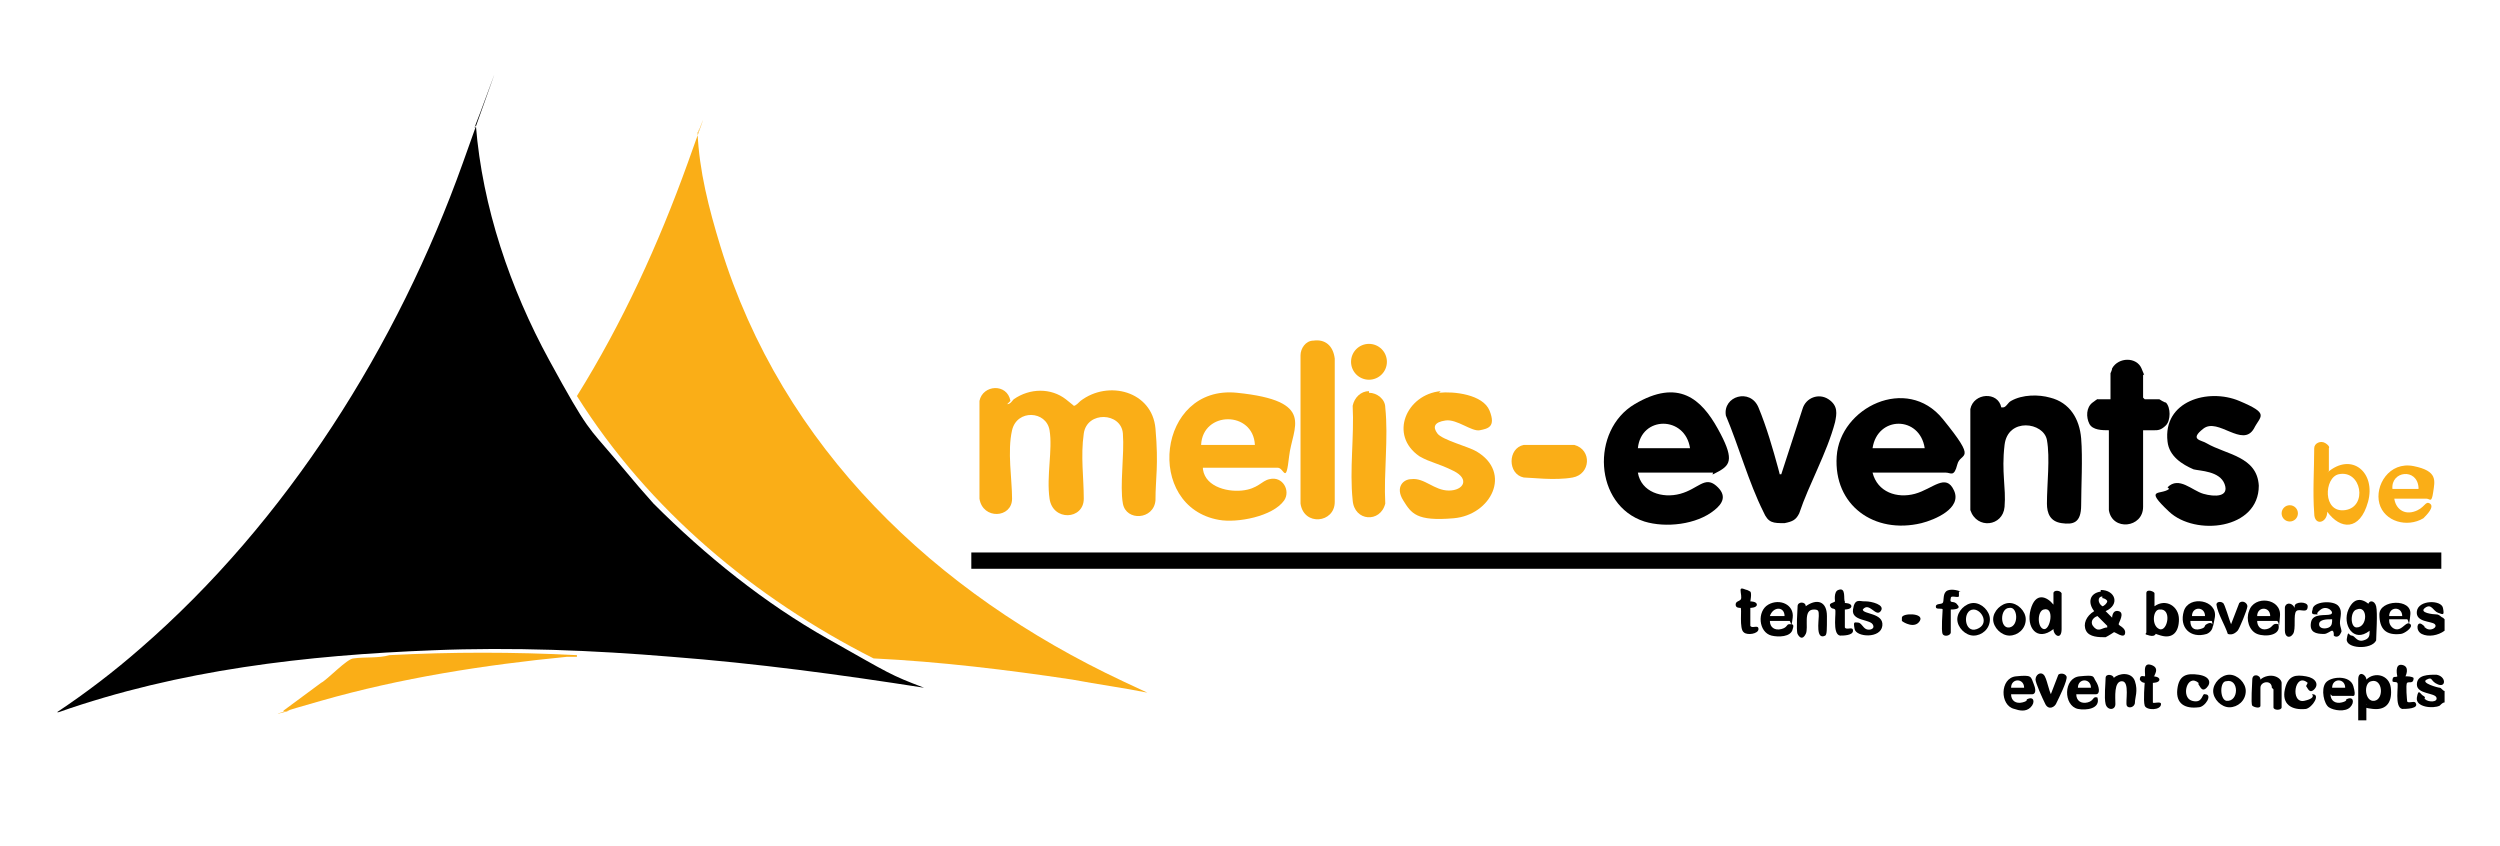 <?xml version="1.0" encoding="UTF-8"?>
<svg id="uuid-cb46db30-f20f-4a80-8a78-8c0beacbedc2" xmlns="http://www.w3.org/2000/svg" version="1.1" viewBox="0 0 153.4 51.9">
  <!-- Generator: Adobe Illustrator 29.3.0, SVG Export Plug-In . SVG Version: 2.1.0 Build 146)  -->
  <defs>
    <style>
      .st0 {
        fill: none;
      }

      .st1 {
        fill: #faae17;
      }
    </style>
  </defs>
  <rect class="st0" y="0" width="153.4" height="51.9"/>
  <path d="M144.7,44.2c0-.1,0-.2,0-.3,0-.6,0-1.6,0-2.2s.5-.3.5,0c.5-.5,1.4-.3,1.5.5s-.2,1.4-1.1,1.3-.3-.2-.4-.3c0,.3,0,.7,0,1h-.4ZM145.5,41.8c-.5.1-.4,1.3.2,1.2s.5-1.4-.2-1.2Z"/>
  <path d="M150,38v.7c-.4.3-1,.4-1.4.2s-.3-.8,0-.6.1.2.2.2c.3.3.8,0,.6-.2s-1.2-.1-1.1-.8,1.5-.7,1.6-.2,0,.4-.3.3-.4-.6-.8-.3.5.4.7.4.3.2.4.2Z"/>
  <path d="M150,42.5v.6c-.1,0-.2.1-.3.2-.4.2-1.5.1-1.4-.5s.2-.2.4-.1,0,.2.1.2c.2.2.8.2.7-.1s-1.2-.2-1.2-.8.7-.6,1.2-.6c.6.1.6.8.1.6s-.3-.5-.7-.3.7.5.8.5.2.2.3.2Z"/>
  <rect x="59.6" y="33.9" width="90.2" height="1"/>
  <path d="M29.2,7.7c.4,5,2.1,10,4.5,14.4s2.4,4.1,4,6,1.6,1.9,2.4,2.8c3.2,3.2,6.8,6.1,10.7,8.3s3.8,2.2,5.9,3h0c-5.1-.8-10.3-1.5-15.5-1.9-4.8-.4-9.8-.6-14.6-.4-7.8.3-15.6,1.2-23,3.8h-.1c1.8-1.2,3.5-2.5,5.1-3.9,9-7.8,15.8-18.6,19.8-29.8s.5-1.4.7-2.2h0Z"/>
  <path class="st1" d="M42.8,8.1c.1,2.4.7,4.7,1.4,7,3.8,12.4,13.2,21.3,24.7,26.7l1.5.7c-1.5-.3-3-.5-4.6-.8-4-.6-8.1-1.1-12.2-1.3-7.3-3.7-13.8-9.1-18.2-16.1,2.8-4.5,5-9.3,6.8-14.3s.4-1.2.6-1.8,0-.1.1-.1Z"/>
  <path class="st1" d="M35.4,40.3h-.6c-5.1.5-10.2,1.3-15.1,2.7s-1.4.5-2,.6-.2,0-.3,0l2.3-1.7c.4-.2,1.6-1.5,2-1.5.7-.1,1.5,0,2.2-.2,3.8-.2,7.6-.2,11.5,0Z"/>
  <path d="M128.9,36.2c.9,0,1.2.9.3,1.3l.4.4c0,0,0-.5.4-.4s0,.7,0,.8c0,.1.4.2.4.5,0,.5-.7-.1-.7,0,0,0-.3.2-.5.3-.4,0-1,0-1.2-.4s0-.9.5-1.2c-.4-.5-.3-1.1.4-1.2ZM129,36.6c-.3,0-.3.4,0,.6.1,0,.3-.2.3-.3s-.2-.2-.3-.2ZM129.3,38.4l-.6-.6c-.3.1-.5.4-.2.7s.5,0,.8,0Z"/>
  <path d="M145.3,37.2c0-.4.4-.4.5,0s0,1.8,0,2.1c-.3.6-1.9.5-1.8-.1s.1-.2.3-.2c.2,0,.3.4.7.3s.4-.3.4-.6c-1,.8-1.7-.4-1.3-1.3s1-.6,1.4-.2ZM144.6,37.4c-.4.1-.4,1.1,0,1.1.7,0,.7-1.4,0-1.1Z"/>
  <path d="M126,36.4c0-.2.4-.2.5,0,0,.7,0,1.5,0,2.2s-.5.4-.5,0c-1,.8-1.7-.1-1.4-1.2s1-.8,1.4-.3c0-.2,0-.6,0-.8ZM125.4,37.4c-.4.1-.4,1.1,0,1.2s.7-1.4,0-1.2Z"/>
  <path d="M132.2,37.2c.7-.5,1.5,0,1.5.8s-.4,1.2-1.1,1-.3-.2-.3-.2c0,0,0,.3-.4.2s-.2-.1-.2-.2c0-.7,0-1.6,0-2.4,0-.3.5-.1.5,0v.8ZM132.5,37.4c-.4,0-.5,1,0,1.2s.8-1.3,0-1.2Z"/>
  <path d="M143.2,38.9s0-.2-.1-.2-.3.2-.5.2c-.5,0-.9-.1-.8-.7s.9-.4,1.2-.5-.2-.6-.6-.3-.1.3-.2.3c-.3,0-.4,0-.3-.3,0-.5,1.3-.6,1.6-.2s0,.8.1,1.2.1.3,0,.5-.3.2-.4.1ZM143,38c-.2,0-.7,0-.7.3s.4.3.6.2.2-.3.2-.5Z"/>
  <path d="M134.4,38.1c0,.4.2.6.6.5s.2-.2.4-.3c.5-.3.5.4,0,.6-1,.3-1.7-.4-1.4-1.4s2.1-.7,1.9.4-.1.2-.2.2h-1.1ZM135.3,37.8c0-.6-.8-.6-.8,0h.8Z"/>
  <path d="M108.6,38.1c0,.4.3.6.7.5s.3-.3.5-.3.3,0,.2.3c-.1.5-.9.5-1.3.4-.8-.2-.9-1.5-.2-1.9s1.6,0,1.5.8-.1.2-.2.2h-1.2ZM109.5,37.8c0-.6-.7-.6-.9,0h.9Z"/>
  <path d="M146.6,38.1c0,.3.3.6.6.5s.5-.5.7-.3-.4.6-.6.6c-.9.1-1.3-.3-1.3-1.2s2-1,1.9,0-.1.3-.2.3h-1.1ZM147.4,37.8c0-.6-.8-.6-.8,0h.8Z"/>
  <path d="M138.5,38.1c0,.3.2.6.6.5s.3-.4.7-.3c.2.7-.8.8-1.3.6s-.7-.9-.5-1.4c.3-1,2-.8,1.9.3s0,.3-.2.3h-1.2ZM139.3,37.8c0-.6-.8-.6-.8,0h.8Z"/>
  <path d="M123.4,42.6c0,.4.3.6.7.5s.2-.2.3-.2c.4-.2.5.2.2.5s-.7.2-1,.1c-.9-.2-.9-1.9.1-2s.9,0,1.1.5,0,.6-.1.6h-1.2ZM124.2,42.2c0-.6-.8-.6-.8,0h.8Z"/>
  <path d="M127.4,42.6c0,.4.3.6.7.5s.3-.4.6-.3c.2.7-.7.8-1.2.7-.9-.2-.9-1.9.1-2s.8,0,1,.3.3.8,0,.8h-1.2ZM128.3,42.2c0-.6-.8-.6-.8,0h.8Z"/>
  <path d="M143,42.6c0,.4.3.6.7.5s.2-.2.3-.2c.4-.2.5.2.2.5s-1,.2-1.3,0-.5-1.1-.2-1.5,1.5-.5,1.7.2,0,.6-.1.6h-1.2ZM143.9,42.2c0-.6-.8-.6-.8,0h.8Z"/>
  <path d="M122.1,38c0,.6-.5,1-1,1s-1-.5-1-1,.5-1,1-1,1,.5,1,1ZM121.1,37.4c-.7,0-.6,1.5.2,1.2s.3-1.2-.2-1.2Z"/>
  <path d="M137.8,42.4c0,.6-.5,1-1,1s-1-.5-1-1,.5-1,1-1,1,.5,1,1ZM136.6,41.8c-.4,0-.4,1.1,0,1.2.8.1.8-1.4,0-1.2Z"/>
  <path d="M124.3,38c0,.6-.5,1-1,1s-1-.5-1-1,.5-1,1-1,1,.5,1,1ZM123.3,37.3c-.6,0-.6,1.3,0,1.2s.5-1.3,0-1.2Z"/>
  <path d="M110.8,37.2c.7-.5,1.3-.3,1.3.6s0,1.1-.1,1.2c-.6.3-.4-.9-.4-1.2s0-.4-.3-.4c-.7,0-.3,1.1-.5,1.5s-.4.2-.5,0,0-1.6,0-1.7c0-.3.5-.3.5,0Z"/>
  <path d="M129.7,41.6c.3-.3,1.1-.4,1.3.2s0,1,0,1.3-.4.4-.5.2.2-1.5-.3-1.5-.4,1-.4,1.4-.5.4-.6,0,0-1.3,0-1.6.5-.2.5,0Z"/>
  <path d="M139.4,42.2c0-.5-.7-.4-.7,0s0,.9,0,1.1-.4.1-.5,0,0-1.4,0-1.6c0-.4.5-.3.5,0,.2-.2.6-.3.9-.2s.4.3.4.4v1.5c0,.2-.5.2-.5,0,0-.3,0-.8,0-1.1Z"/>
  <path d="M114.5,36.9c.3,0,1.2.2.9.6s-.7-.6-1.1-.1c0,.3,1.3.2,1.2,1s-1.6.7-1.7.2,0-.4.2-.4.3.3.5.4.6,0,.4-.3-1.3-.2-1.2-.9.4-.5.7-.5Z"/>
  <path d="M141.6,41.9c-.8-.7-1.1,1.3-.2,1.1s.3-.5.5-.4c.5,0,0,.8-.4.9-.9.1-1.5-.3-1.3-1.2s.7-.9,1.3-.8.8.5.5.8-.4-.1-.5-.2Z"/>
  <path d="M134.9,41.9c-.7-.6-1.1.9-.4,1.1s.6-.5.8-.4c.5,0,0,.8-.4.8-.8.1-1.4-.2-1.3-1.1s.6-1,1.3-.9.8.5.5.8-.4-.1-.5-.2Z"/>
  <path d="M120.2,36.3c0,0,0,.2,0,.3-.1.1-.5-.1-.5.1-.1.4.2.1.4.4.3.3-.3.3-.4.3,0,0,0,1.2,0,1.4s-.4.3-.5.1,0-1.4,0-1.5-.3,0-.4-.1c-.1-.3.3-.2.4-.3s0-.5.2-.7.7-.1.9,0Z"/>
  <path d="M113.2,37s.4,0,.4.2-.4.2-.4.2c0,0,0,1,0,1.1.1.2.5-.1.5.2s-.6.3-.8.3c-.5-.1-.2-1.5-.3-1.6s-.2,0-.3-.2.2-.2.3-.3c0,0-.1-.6.2-.7.5-.2.3.6.4.7Z"/>
  <path d="M107.4,36.3c.1.1,0,.6,0,.6s.4,0,.4.2-.4.2-.4.2,0,1,0,1.1c.1.2.5-.1.5.2s-.7.4-.9.2c-.3-.2-.1-1.5-.2-1.5s-.3,0-.3-.2.2-.2.3-.3,0-.4,0-.6.3,0,.4,0Z"/>
  <path d="M136.4,37c.1,0,.4,1.1.5,1.3l.5-1.3c.2-.2.5,0,.5.2s-.5,1.4-.6,1.5-.3.3-.6.2c-.2-.6-.6-1.2-.7-1.8,0-.2.3-.2.4-.1Z"/>
  <path d="M125.8,42.7l.5-1.3c.1-.1.4-.1.5.1s-.5,1.4-.6,1.6c-.1.3-.5.5-.7.1s-.6-1.3-.6-1.5c0-.3.3-.5.5-.3s.3,1,.5,1.3Z"/>
  <path d="M132.1,41.5s.4,0,.4.2-.4.2-.4.2c0,0,0,1.1,0,1.2,0,.1.5-.1.5.1,0,.4-.9.4-1,.1s0-1.4,0-1.4-.2,0-.3-.2c0-.3.2-.2.3-.2s-.2-.9.4-.7.1.7.2.7Z"/>
  <path d="M147.7,41.5s.3,0,.4.1c0,.4-.3.2-.4.3s0,1.1,0,1.1c0,.2.4,0,.5.1.3.4-.6.4-.8.4-.5-.1-.2-1.5-.3-1.6s-.2,0-.3-.1c0-.4.2-.2.3-.3,0,0-.2-.8.3-.7s.2.7.2.7Z"/>
  <path d="M140.8,37.2c0-.3.8-.3.8,0,0,.5-.5.1-.7.3s0,1.1-.2,1.4-.5.2-.5-.2,0-1.1,0-1.4.4-.4.6,0Z"/>
  <path d="M116.7,38.2c0,0,0-.2,0-.3,0-.3,1.4-.3,1.1.2s-1,.1-1.1,0Z"/>
  <path class="st1" d="M142.8,29c1.5-1.3,3,0,2.5,1.8s-1.7,1.7-2.5.6c0,.7-.8.9-.8.1-.1-1.3,0-2.7,0-4,0-.3.4-.5.7-.3s.2.3.2.3v1.4ZM143.5,29.1c-.9.2-1,2.4.4,2.2s1-2.5-.4-2.2Z"/>
  <path class="st1" d="M146.9,30.4c0,.7.5,1.2,1.2,1s.7-.7,1-.5-.2.7-.4.9c-1,.6-2.4.2-2.7-.9s.6-2.6,2.1-2.3,1.3.9,1.2,1.6-.2.4-.4.4h-2ZM146.9,30h1.5c0,0,0,0,0-.1-.1-1.2-1.7-1-1.6.1Z"/>
  <circle class="st1" cx="140.5" cy="31.5" r=".5"/>
  <g>
    <path d="M114.9,29c.3,1.2,1.5,1.6,2.6,1.3s1.9-1.3,2.4-.2-1.2,1.8-2,2c-2.9.7-5.4-1.1-5.2-4.1s4.3-5,6.5-2.3,1.1,2,.9,2.8-.4.5-.7.5h-4.6ZM118.1,27.5c-.3-2-2.9-2-3.2,0h3.2Z"/>
    <path d="M100.5,29c.2,1.2,1.5,1.6,2.6,1.3s1.5-1.1,2.2-.5.4,1.1-.1,1.5c-1.1.9-3,1.1-4.3.7-3.1-1-3.3-5.6-.6-7.2s4.1-.3,5.1,1.5.8,2.2.1,2.6-.3.1-.4.1h-4.6ZM103.7,27.5c-.3-2-3-2-3.2,0h3.2Z"/>
    <path d="M122.9,25c.2,0,.3-.3.5-.4.7-.4,1.7-.4,2.4-.2,1.2.3,1.8,1.3,1.9,2.5s0,3,0,4.1-.5,1.2-1.2,1.1-.9-.6-.9-1.2c0-1.2.2-2.8,0-3.9s-2.4-1.4-2.6.3.1,2.6,0,3.8-1.7,1.4-2.1.2c0-2.1,0-4.1,0-6.2.2-1,1.7-1.1,1.9-.1Z"/>
    <path d="M133,29.9c.7-.7,1.5.2,2.2.4s1.6.2,1.3-.6-1.5-.8-1.9-.9c-.7-.3-1.5-.8-1.6-1.7-.3-2.5,2.5-3.3,4.4-2.5s1.3.9.9,1.7c-.7,1.2-2.2-.7-3.1,0s-.1.7.2.9c1.2.7,3.1.8,3.2,2.6,0,2.7-3.9,3.1-5.5,1.6s-.5-1,0-1.4Z"/>
    <path d="M109.3,29.1l1.3-4c.2-.7,1-1,1.6-.6s.5.9.4,1.4c-.5,1.9-1.6,3.8-2.2,5.6-.2.4-.4.5-.9.6-.7,0-1,0-1.3-.7-.9-1.8-1.5-4-2.3-5.9-.2-1.2,1.5-1.7,2-.5s.9,2.6,1.2,3.7,0,.3,0,.4Z"/>
    <path d="M131.6,24.5h.9s.3.2.4.2c.3.3.3,1.1,0,1.4s-.5.3-.7.3h-.7v4.7c0,1.3-1.9,1.5-2.1.2v-4.9c-.4,0-1,0-1.2-.4s-.2-1,.2-1.3.3-.2.3-.2h.8v-1.6s.1-.2.1-.3c.4-.7,1.5-.7,1.8,0s.1.3.1.4v1.4Z"/>
  </g>
  <g>
    <path class="st1" d="M61.8,24.8c.2,0,.3-.2.4-.3,1-.7,2.3-.7,3.2,0s.4.4.5.4.3-.2.4-.3c1.7-1.3,4.4-.6,4.6,1.7s0,3,0,4.4c-.1,1.2-1.8,1.3-2,.2s.1-3,0-4.3-2.2-1.4-2.4,0,0,2.7,0,4-1.9,1.4-2.1,0,.2-3,0-4.2-2-1.3-2.3,0,0,3,0,4.2-1.8,1.3-2,0v-6c.2-1,1.7-1.1,1.9,0Z"/>
    <path class="st1" d="M88.3,24.1c.9-.1,2.7.1,3.1,1.1s-.1,1.1-.6,1.2-1.4-.7-2.1-.6-.8.4-.5.8,1.9.8,2.4,1.1c2.2,1.3.9,3.9-1.4,4.1s-2.6-.3-3.1-1.1,0-1.3.5-1.3c.8-.1,1.4.7,2.3.7s1.3-.7.3-1.2-1.4-.5-2.1-.9c-1.9-1.3-.8-3.8,1.3-4Z"/>
    <path class="st1" d="M80.6,20.9c.7-.1,1.2.3,1.3,1.1v8.8c0,1.3-1.9,1.5-2.1.1v-9.1c0-.4.3-.9.8-.9Z"/>
    <path class="st1" d="M84,24.1c.5,0,1,.4,1,.9.2,1.9-.1,4,0,5.9-.3,1.2-1.9,1.1-2-.2-.2-1.9.1-3.9,0-5.8.1-.5.5-.9,1-.9Z"/>
    <path class="st1" d="M93.6,27.3c.4,0,2.7,0,3,0,1.1.3,1,1.8-.1,2s-2.6,0-3,0c-1-.2-1-1.8,0-2Z"/>
    <circle class="st1" cx="84" cy="22.2" r="1.1"/>
    <path class="st1" d="M73.8,28.6c0,1.2,1.4,1.6,2.4,1.5s1.2-.6,1.7-.7c.8-.2,1.3.7.9,1.3-.7,1-2.9,1.4-4,1.2-4.6-.8-3.8-8.3,1.1-7.8s3.4,2.1,3.2,3.9-.3.7-.7.7h-4.6ZM77,27.3c-.1-2.1-3.2-2.1-3.3,0h3.3Z"/>
  </g>
</svg>